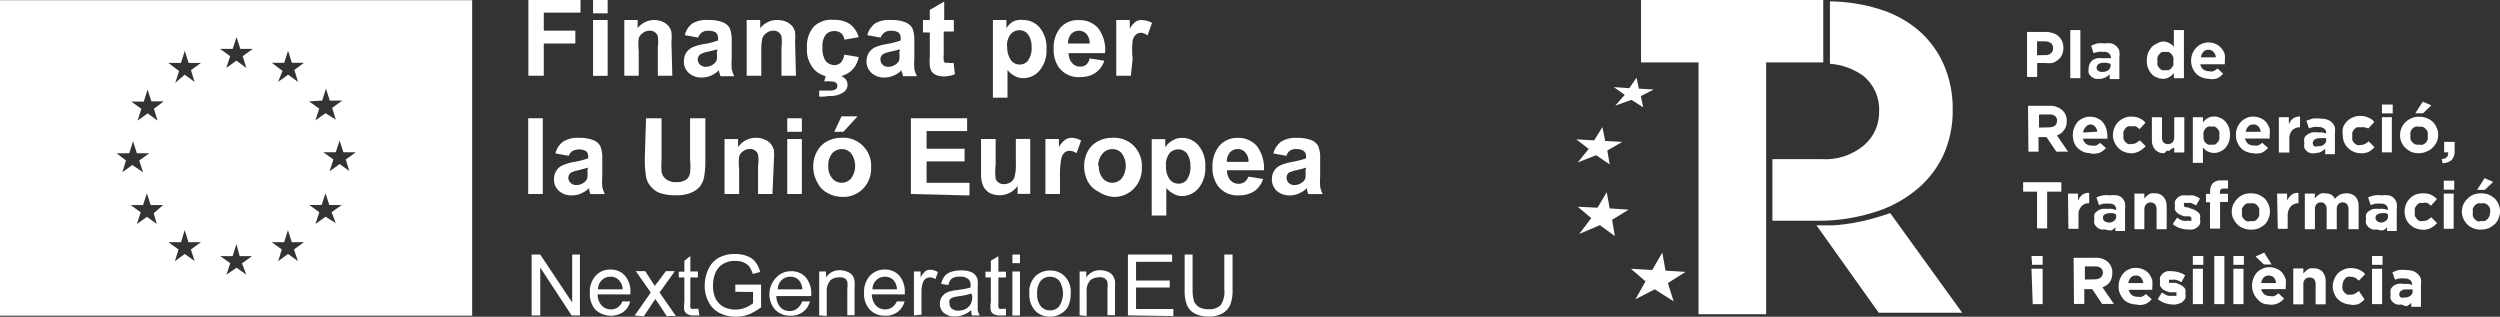 <?xml version="1.0" encoding="UTF-8"?>
<svg id="Capa_1" data-name="Capa 1" xmlns="http://www.w3.org/2000/svg" viewBox="0 0 255.16 32.33">
  <rect x="0" y="0" width="255.16" height="32.33" fill="#333333" stroke="none"/>
  <path d="M0,.02v32.2h48.19V.02H0ZM11.92,15.64h1.27l.39-1.23.39,1.23h1.27l-1.03.74.39,1.2-1.1-.74-1.01.74.37-1.2-.96-.74ZM16.01,22.87l-1.01-.74-1.03.74.39-1.2-1.03-.74h1.27l.39-1.2.39,1.2h1.27l-.96.83.31,1.12ZM15.71,11.11l.37,1.2-1.01-.74-1.03.74.39-1.2-1.03-.74h1.27l.39-1.23.39,1.2h1.27l-1.03.77ZM18.47,6.42l.39-1.23.39,1.23h1.27l-1.03.74.37,1.2-1.01-.74-.96.83.39-1.2-1.1-.83h1.27ZM19.89,26.66l-1.03-.74-1.01.74.37-1.2-1.03-.74h1.29l.37-1.23.39,1.23h1.27l-1.03.74.39,1.2ZM23.75,4.99l.39-1.2.39,1.2h1.27l-1.03.74.37,1.2-1.01-.74-1.03.74.39-1.2-1.03-.74h1.27ZM25.15,28.04l-1.01-.72-1.03.72.39-1.18-1.03-.72h1.27l.39-1.23.33,1.23h1.27l-1.03.74.44,1.16ZM30.43,26.66l-1.03-.74-1.01.74.37-1.2-1.03-.74h1.27l.39-1.23.39,1.23h1.25l-1.03.74.42,1.2ZM30.05,7.16l.37,1.2-1.01-.74-1.03.74.46-1.12-1.1-.83h1.27l.39-1.23.39,1.23h1.23l-.99.74ZM32.88,10.27l.39-1.23.39,1.23h1.27l-1.03.74.37,1.2-1.05-.66-1.03.74.39-1.2-1.03-.74,1.31-.09ZM34.28,22.78l-1.05-.66-1.03.74.39-1.2-1.03-.74h1.27l.39-1.2.39,1.2h1.27l-1.03.74.42,1.12ZM35.68,17.48l-1.01-.74-1.03.74.39-1.2-1.03-.74h1.27l.39-1.2.39,1.2h1.27l-1.03.74.37,1.2Z" fill="#fff" stroke-width="0"/>
  <path d="M54.26,32.2v-6.22h.88l3.26,4.89v-4.89h.79v6.22h-.85l-3.2-4.89v4.89h-.88Z" fill="#fff" stroke-width="0"/>
  <path d="M63.53,30.76h.79c-.09.43-.33.81-.68,1.07-.89.6-2.08.51-2.87-.22-.4-.47-.61-1.09-.57-1.71-.04-.64.17-1.27.59-1.75.38-.43.94-.66,1.51-.64.56-.02,1.09.2,1.47.61.41.48.62,1.1.57,1.73v.2h-3.35c0,.42.14.82.42,1.14.24.26.59.4.94.39.26.01.51-.07.72-.22.21-.16.37-.37.46-.61ZM61.03,29.53h2.52c0-.31-.11-.61-.31-.85-.22-.29-.58-.46-.94-.44-.33,0-.65.12-.88.35-.25.25-.39.59-.39.94Z" fill="#fff" stroke-width="0"/>
  <path d="M64.78,32.2l1.64-2.34-1.53-2.19h.96l.68,1.05.33.5c0-.2.24-.35.33-.5l.77-1.05h.92l-1.56,2.19,1.66,2.39h-.94l-.92-1.4-.24-.33-1.18,1.77-.92-.09Z" fill="#fff" stroke-width="0"/>
  <path d="M71.28,31.52l.11.68h-.57c-.22.01-.44-.03-.64-.13-.15-.08-.26-.2-.33-.35-.05-.3-.05-.6,0-.9v-2.5h-.57v-.59h.57v-1.12l.61-.48v1.58h.77v.61h-.77v2.63c-.02.14-.02.28,0,.42.02.07.07.12.13.15.09.02.18.02.26,0h.42Z" fill="#fff" stroke-width="0"/>
  <path d="M75.05,29.77v-.72h2.63v2.32c-.39.29-.81.53-1.25.72-.43.16-.88.24-1.34.24-.58,0-1.15-.13-1.66-.39-.48-.25-.88-.65-1.12-1.14-.27-.51-.4-1.07-.39-1.64,0-.59.13-1.18.39-1.71.22-.49.6-.9,1.07-1.16.51-.26,1.07-.39,1.64-.37.42-.01.84.06,1.23.22.34.11.63.31.85.59.23.3.4.66.48,1.03l-.74.2c-.08-.26-.2-.51-.35-.74-.16-.19-.36-.34-.59-.44-.27-.11-.56-.16-.85-.15-.34-.02-.68.04-.99.18-.25.1-.47.25-.66.44-.16.18-.3.39-.39.61-.16.4-.24.82-.24,1.25-.02.48.08.97.28,1.4.19.35.48.64.83.83.36.17.76.26,1.16.26.36,0,.72-.07,1.05-.2.27-.11.53-.26.77-.44v-1.16l-1.82-.02Z" fill="#fff" stroke-width="0"/>
  <path d="M81.88,30.76h.79c-.11.43-.35.8-.7,1.07-.37.28-.83.42-1.29.39-.58.03-1.15-.19-1.56-.61-.42-.47-.63-1.08-.59-1.71.03-.59.28-1.15.7-1.58.39-.42.94-.65,1.51-.64.56-.02,1.11.2,1.49.61.4.48.6,1.1.57,1.73v.2h-3.57c0,.42.14.82.42,1.14.25.26.59.4.94.39.26.01.51-.07.72-.22.27-.2.47-.47.57-.79ZM79.37,29.53h2.52c0-.31-.11-.6-.28-.85-.23-.29-.58-.45-.94-.44-.33-.01-.66.12-.9.35-.25.25-.39.59-.39.94Z" fill="#fff" stroke-width="0"/>
  <path d="M83.61,32.2v-4.49h.7v.61c.31-.49.85-.77,1.42-.74.26,0,.51.05.74.15.21.07.39.2.53.37.11.17.19.37.22.57.03.25.03.5,0,.74v2.76h-.74v-2.72c.04-.23.04-.47,0-.7-.05-.16-.16-.29-.31-.37-.19-.08-.39-.1-.59-.07-.31,0-.62.11-.85.31-.26.33-.39.76-.35,1.18v2.45l-.77-.07Z" fill="#fff" stroke-width="0"/>
  <path d="M91.54,30.76h.79c-.11.43-.35.8-.7,1.07-.37.28-.83.42-1.29.39-.58.03-1.15-.19-1.56-.61-.42-.47-.63-1.08-.59-1.71-.04-.64.17-1.27.59-1.75.39-.42.94-.65,1.51-.64.56-.02,1.11.2,1.49.61.4.48.6,1.1.57,1.73v.2h-3.37c0,.42.15.82.42,1.14.25.26.59.4.94.39.26.01.51-.07.72-.22.21-.16.38-.37.48-.61ZM89.03,29.53h2.52c0-.31-.11-.6-.28-.85-.23-.29-.58-.45-.94-.44-.33-.01-.66.12-.9.35-.25.25-.39.59-.39.94Z" fill="#fff" stroke-width="0"/>
  <path d="M93.28,32.2v-4.49h.68v.61c.12-.24.28-.45.48-.64.15-.1.32-.16.5-.15.28,0,.55.09.79.24l-.26.72c-.17-.12-.37-.18-.57-.18-.16,0-.31.05-.44.15-.14.1-.24.25-.28.42-.09.29-.14.59-.13.9v2.34l-.77.07Z" fill="#fff" stroke-width="0"/>
  <path d="M99.12,31.65c-.24.22-.53.39-.83.5-.26.1-.55.16-.83.15-.41.03-.82-.11-1.14-.37-.26-.23-.41-.57-.39-.92,0-.21.04-.42.13-.61.1-.17.24-.32.39-.44.18-.11.37-.19.57-.24.21-.06.43-.1.66-.11.47-.06.93-.14,1.38-.26v-.2c.04-.24-.05-.49-.22-.66-.25-.19-.56-.29-.88-.26-.27-.01-.55.05-.79.18-.2.17-.34.41-.37.68l-.74-.11c.05-.28.16-.54.33-.77.18-.22.41-.38.68-.46.32-.11.67-.16,1.01-.15.32-.01.64.03.94.13.21.06.39.18.53.35.12.15.2.32.24.5.02.24.02.48,0,.72v2.37c.05.18.11.36.2.53h-.79c-.06-.18-.08-.36-.07-.55ZM99.12,29.95c-.4.15-.82.24-1.25.28-.23.03-.46.08-.68.15-.11.06-.21.14-.28.24-.04.12-.04.25,0,.37,0,.19.07.38.22.5.19.15.43.23.68.22.28,0,.55-.06.79-.2.21-.12.39-.31.5-.53.1-.24.14-.5.13-.77l-.11-.28Z" fill="#fff" stroke-width="0"/>
  <path d="M102.67,31.52v.68h-.57c-.23.01-.45-.03-.66-.13-.15-.07-.26-.2-.31-.35-.06-.3-.06-.6,0-.9v-2.5h-.55v-.59h.55v-1.12l.77-.46v1.58h.77v.59h-.77v2.63c-.02.14-.02.28,0,.42.02.07.07.12.13.15.09.02.18.02.26,0h.37Z" fill="#fff" stroke-width="0"/>
  <path d="M103.33,26.86v-.88h.77v.88h-.77ZM103.33,32.2v-4.49h.77v4.49h-.77Z" fill="#fff" stroke-width="0"/>
  <path d="M105.06,29.95c-.07-.69.19-1.37.7-1.84.4-.33.9-.51,1.42-.5.57-.02,1.12.2,1.51.61.43.45.64,1.07.59,1.69.02.47-.07.93-.26,1.36-.17.33-.44.59-.77.77-.32.19-.7.29-1.07.28-.58.03-1.13-.2-1.53-.61-.42-.48-.64-1.11-.59-1.75ZM105.85,29.95c-.03.47.1.93.37,1.31.24.28.6.43.96.42.37.01.71-.15.94-.44.5-.79.5-1.79,0-2.58-.24-.27-.58-.42-.94-.42-.37-.01-.72.14-.96.42-.27.37-.4.83-.37,1.29Z" fill="#fff" stroke-width="0"/>
  <path d="M110.19,32.2v-4.49h.68v.61c.31-.49.85-.77,1.42-.74.26,0,.53.05.77.15.2.07.37.2.5.37.12.17.2.36.24.57.02.25.02.5,0,.74v2.76h-.77v-2.72c.04-.23.04-.47,0-.7-.07-.15-.19-.28-.33-.37-.19-.09-.41-.11-.61-.07-.31,0-.6.1-.83.31-.27.33-.4.76-.35,1.18v2.45l-.72-.07Z" fill="#fff" stroke-width="0"/>
  <path d="M115.12,32.2v-6.22h4.51v.74h-3.68v1.91h3.44v.72h-3.44v2.19h3.81v.72l-4.64-.07Z" fill="#fff" stroke-width="0"/>
  <path d="M124.97,25.98h.83v3.59c.03.51-.05,1.01-.22,1.49-.14.38-.41.7-.77.9-.44.25-.94.38-1.45.35-.49.02-.98-.09-1.42-.31-.36-.18-.64-.48-.79-.85-.19-.5-.27-1.04-.24-1.58v-3.59h.81v3.59c-.01.41.04.81.15,1.2.11.24.3.45.53.59.28.14.59.21.9.2.47.05.94-.1,1.29-.42.3-.47.43-1.02.37-1.58v-3.59Z" fill="#fff" stroke-width="0"/>
  <path d="M53.93,7.73V0h5.32v1.29h-3.75v1.84h3.22v1.31h-3.22v3.29h-1.58Z" fill="#fff" stroke-width="0"/>
  <path d="M60.53,1.36V0h1.49v1.36h-1.49ZM60.53,7.73V2.04h1.49v5.7h-1.49Z" fill="#fff" stroke-width="0"/>
  <path d="M68.63,7.73h-1.49v-2.87c.05-.39.05-.78,0-1.16-.12-.36-.46-.59-.83-.57-.24,0-.49.07-.68.22-.2.13-.36.32-.44.55-.05.43-.05.86,0,1.29v2.54h-1.47V2.04h1.36v.83c.4-.51,1.01-.82,1.66-.83.31,0,.61.06.9.18.24.11.45.26.61.46.14.18.24.39.28.61.04.33.04.67,0,1.01l.09,3.44Z" fill="#fff" stroke-width="0"/>
  <path d="M71.24,3.83l-1.34-.24c.1-.48.38-.91.77-1.2.51-.28,1.09-.4,1.66-.35.5-.02,1,.06,1.47.24.29.12.52.32.68.59.16.43.23.88.2,1.34v1.73c-.03.36-.03.73,0,1.1.05.26.14.51.26.74h-1.4l-.15-.44v-.18c-.23.23-.51.42-.81.55-.29.13-.6.2-.92.2-.51.03-1-.14-1.38-.48-.33-.31-.5-.74-.48-1.18,0-.3.07-.59.22-.85.16-.24.38-.44.64-.57.38-.16.78-.27,1.18-.33.49-.08.98-.2,1.45-.37v-.2c.02-.23-.06-.45-.22-.61-.24-.14-.51-.2-.79-.18-.22-.02-.43.04-.61.15-.2.13-.34.32-.42.55ZM73.23,5.04l-.9.22c-.28.04-.56.13-.81.26-.19.11-.3.31-.31.53,0,.21.09.41.24.55.16.15.37.23.59.22.28,0,.55-.1.77-.26.17-.12.29-.29.35-.48.03-.24.03-.48,0-.72l.07-.31Z" fill="#fff" stroke-width="0"/>
  <path d="M81.25,7.73h-1.49v-2.87c.05-.39.05-.78,0-1.16-.12-.36-.46-.59-.83-.57-.24,0-.49.07-.68.22-.2.13-.36.32-.44.55-.09.42-.12.86-.11,1.29v2.54h-1.49V2.04h1.38v.83c.43-.54,1.08-.85,1.77-.83.31,0,.61.06.9.18.23.11.44.27.61.46.14.18.24.39.28.61.03.34.03.67,0,1.01l.09,3.44Z" fill="#fff" stroke-width="0"/>
  <path d="M87.65,3.79l-1.47.26c-.03-.25-.14-.48-.33-.66-.19-.15-.43-.23-.68-.22-.34-.02-.67.11-.9.37-.25.37-.37.82-.33,1.27-.04.5.07,1,.33,1.42.23.27.57.42.92.42.23-.01.44-.1.61-.24.21-.23.34-.52.37-.83l1.47.24c-.1.59-.41,1.13-.88,1.51-.5.37-1.11.56-1.73.53-.73.03-1.45-.25-1.95-.79-.52-.6-.78-1.39-.72-2.19-.06-.8.2-1.59.72-2.19.56-.51,1.31-.75,2.06-.66.57-.03,1.14.13,1.62.44.42.33.73.79.88,1.31ZM83.61,9.86v-.61h1.01c.24.02.49-.03.7-.15.18-.16.2-.44.04-.62-.01-.01-.03-.03-.04-.04-.15-.1-.33-.14-.5-.13-.23-.03-.47-.03-.7,0l.15-.53c.28-.09.58-.13.88-.13.36-.03.72.07,1.01.28.21.17.34.43.35.7,0,.31-.14.6-.39.77-.43.29-.95.43-1.47.39-.34.06-.68.09-1.03.07Z" fill="#fff" stroke-width="0"/>
  <path d="M89.86,3.83l-1.34-.24c.12-.48.4-.9.79-1.2.5-.28,1.07-.4,1.64-.35.5-.03,1,.06,1.47.24.29.12.54.32.7.59.16.43.23.88.2,1.34v1.73c-.03.36-.03.73,0,1.1.05.26.14.51.26.74h-1.42s0-.24-.13-.44c.01-.06.01-.12,0-.18-.23.24-.51.42-.81.55-.29.13-.6.2-.92.2-.5.03-.99-.14-1.36-.48-.33-.3-.51-.73-.5-1.18,0-.3.08-.59.22-.85.16-.24.38-.44.64-.57.38-.16.78-.27,1.18-.33.49-.08.98-.2,1.45-.37v-.2c.02-.23-.06-.45-.22-.61-.24-.14-.51-.2-.79-.18-.22-.01-.43.04-.61.15-.2.14-.35.33-.44.55ZM91.85,5.04l-.9.22c-.28.04-.56.13-.81.26-.18.11-.29.31-.28.53,0,.21.07.4.22.55.16.15.37.23.59.22.28,0,.55-.09.77-.26.17-.11.3-.28.35-.48.03-.24.03-.48,0-.72l.07-.31Z" fill="#fff" stroke-width="0"/>
  <path d="M97.35,2.04v1.18h-1.03v2.19c-.02.27-.02.54,0,.81.02.07.07.13.13.18.08.02.16.02.24,0,.21.04.42.05.64.02l.13,1.16c-.37.15-.76.22-1.16.22-.25,0-.49-.04-.72-.13-.19-.07-.35-.2-.48-.35-.11-.18-.18-.38-.2-.59-.03-.34-.03-.69,0-1.03v-2.39h-.7v-1.27h.7v-1.03l1.47-.85v1.88h.99Z" fill="#fff" stroke-width="0"/>
  <path d="M101.34,2.04h1.38v.83c.18-.29.43-.53.72-.7.33-.13.68-.18,1.03-.13.63,0,1.23.29,1.64.77.5.61.75,1.4.7,2.19.05.79-.2,1.57-.7,2.19-.41.49-1.02.78-1.66.79-.29,0-.58-.06-.83-.2-.31-.15-.58-.36-.79-.64v2.83h-1.49V2.04ZM102.8,4.75c-.03.49.1.97.37,1.38.21.29.56.47.92.46.33,0,.65-.15.85-.42.26-.4.39-.88.35-1.36.03-.47-.1-.93-.37-1.31-.21-.27-.53-.43-.88-.42-.35,0-.68.15-.9.42-.28.38-.41.86-.35,1.34v-.09Z" fill="#fff" stroke-width="0"/>
  <path d="M111.22,5.96l1.49.24c-.16.5-.47.93-.9,1.23-.45.3-.99.45-1.53.44-.85.07-1.67-.29-2.19-.96-.39-.57-.58-1.24-.55-1.93-.04-.8.21-1.58.72-2.19.48-.51,1.16-.78,1.86-.74.75-.03,1.47.27,1.97.83.54.73.79,1.64.7,2.54h-3.72c-.02.37.11.73.35,1.01.22.25.53.38.85.37.21,0,.43-.06.59-.2.19-.16.31-.39.35-.64ZM111.22,4.45c.02-.36-.1-.71-.33-.99-.2-.21-.48-.33-.77-.33-.31,0-.6.13-.81.35-.21.28-.32.62-.31.96h2.21Z" fill="#fff" stroke-width="0"/>
  <path d="M115.42,7.73h-1.49V2.04h1.38v.88c.16-.29.38-.54.64-.74.2-.1.42-.15.64-.13.35.02.68.11.99.28l-.46,1.29c-.18-.15-.4-.24-.64-.28-.19,0-.38.06-.53.18-.18.16-.3.38-.35.61-.07.63-.07,1.26,0,1.88l-.18,1.73Z" fill="#fff" stroke-width="0"/>
  <path d="M53.91,19.8v-7.73h1.49v7.73h-1.49Z" fill="#fff" stroke-width="0"/>
  <path d="M58.03,15.9l-1.34-.24c.11-.48.38-.9.77-1.2.5-.3,1.08-.44,1.66-.39.5-.02,1,.06,1.47.24.29.12.52.32.68.59.16.43.23.88.2,1.34v1.73c-.03.36-.03.73,0,1.1.05.26.14.51.26.74h-1.47c-.06-.14-.1-.29-.13-.44v-.18c-.23.24-.51.42-.81.55-.29.13-.6.2-.92.2-.5.03-.98-.13-1.36-.46-.34-.31-.52-.75-.5-1.2,0-.29.07-.58.22-.83.15-.25.37-.45.64-.57.38-.17.78-.28,1.18-.35.49-.08.98-.2,1.45-.37v-.15c.03-.22-.05-.44-.22-.59-.44-.23-.96-.23-1.4,0-.17.13-.3.3-.37.5ZM60.02,17.11l-.9.24c-.28.05-.55.13-.81.24-.18.12-.29.31-.31.53,0,.21.09.41.24.55.16.15.37.23.59.22.28,0,.55-.1.77-.26.17-.11.3-.28.35-.48.03-.24.03-.48,0-.72l.07-.31Z" fill="#fff" stroke-width="0"/>
  <path d="M65.94,12.07h1.58v4.18c-.03.43-.03.86,0,1.29.05.31.23.58.48.77.3.21.66.31,1.03.28.36.03.71-.07,1.01-.26.21-.17.35-.41.39-.68.05-.44.05-.88,0-1.31v-4.27h1.56v4.05c.02.66-.02,1.32-.13,1.97-.07.36-.23.7-.46.99-.25.27-.57.49-.92.61-.47.18-.98.27-1.49.24-.57.02-1.14-.06-1.69-.24-.35-.15-.66-.38-.9-.68-.21-.24-.36-.54-.44-.85-.11-.65-.16-1.31-.15-1.97l.13-4.12Z" fill="#fff" stroke-width="0"/>
  <path d="M78.84,19.8h-1.47v-2.85c.06-.39.06-.79,0-1.18-.06-.17-.16-.31-.31-.42-.15-.1-.32-.15-.5-.15-.25,0-.5.07-.7.22-.2.13-.34.32-.42.55-.05.43-.05.86,0,1.29v2.54h-1.49v-5.61h1.38v.83c.41-.61,1.1-.97,1.84-.96.31,0,.62.06.9.2.24.08.46.24.61.44.15.19.25.4.31.64.03.33.03.66,0,.99l-.15,3.48Z" fill="#fff" stroke-width="0"/>
  <path d="M80.35,13.45v-1.38h1.49v1.38h-1.49ZM80.35,19.8v-5.61h1.49v5.61h-1.49Z" fill="#fff" stroke-width="0"/>
  <path d="M83,16.93c0-.51.13-1,.37-1.45.23-.45.59-.81,1.03-1.05.46-.25.97-.37,1.49-.37.82-.06,1.62.25,2.19.83.58.58.88,1.37.83,2.19.04.81-.26,1.61-.83,2.19-.54.55-1.29.85-2.06.83-.51,0-1.01-.11-1.47-.35-.46-.22-.84-.58-1.07-1.03-.33-.54-.49-1.16-.48-1.8ZM84.54,16.93c-.04.46.11.91.39,1.27.45.54,1.25.61,1.79.16.06-.05.11-.1.16-.16.54-.76.54-1.78,0-2.54-.24-.29-.59-.45-.96-.44-.38-.01-.74.15-.99.44-.3.38-.44.86-.39,1.34v-.07ZM85.15,13.45l.74-1.58h1.64l-1.45,1.58h-.94Z" fill="#fff" stroke-width="0"/>
  <path d="M92.97,19.8v-7.73h5.74v1.31h-4.14v1.8h3.88v1.29h-3.88v2.19h4.38v1.29l-5.98-.15Z" fill="#fff" stroke-width="0"/>
  <path d="M103.86,19.8v-.83c-.2.3-.47.54-.79.7-.33.17-.69.26-1.05.26-.36,0-.71-.08-1.03-.24-.28-.17-.5-.41-.64-.7-.17-.39-.24-.82-.22-1.25v-3.55h1.49v2.58c-.06.48-.06.97,0,1.45.04.17.15.33.31.42.16.12.35.17.55.15.24,0,.48-.07.68-.2.19-.13.32-.31.39-.53.12-.49.16-1,.13-1.51v-2.37h1.47v5.61h-1.29Z" fill="#fff" stroke-width="0"/>
  <path d="M108.19,19.8h-1.49v-5.61h1.38v.81c.16-.29.37-.54.64-.74.19-.13.42-.2.66-.2.34.01.67.11.96.28l-.46,1.29c-.21-.14-.45-.23-.7-.24-.19,0-.37.06-.53.18-.16.17-.28.38-.33.61-.11.62-.16,1.25-.13,1.88v1.73Z" fill="#fff" stroke-width="0"/>
  <path d="M110.65,16.93c0-.5.12-1,.35-1.45.23-.45.59-.81,1.03-1.05.46-.25.98-.38,1.51-.37.82-.05,1.61.25,2.19.83.56.59.86,1.38.81,2.19.04.81-.26,1.61-.83,2.19-.54.55-1.29.85-2.06.83-.56-.04-1.09-.23-1.56-.55-.46-.22-.83-.58-1.07-1.03-.25-.49-.38-1.04-.37-1.6ZM112.16,16.93c-.04.46.11.91.39,1.27.45.54,1.25.61,1.79.16.06-.05.11-.1.16-.16.54-.76.54-1.78,0-2.54-.24-.29-.59-.45-.96-.44-.38-.01-.74.15-.99.44-.33.37-.49.85-.46,1.34l.07-.07Z" fill="#fff" stroke-width="0"/>
  <path d="M117.55,14.2h1.38v.83c.18-.28.43-.52.72-.68.31-.19.67-.29,1.03-.28.63,0,1.23.29,1.64.77.5.61.75,1.4.7,2.19.05.79-.2,1.57-.7,2.19-.41.49-1.02.78-1.66.79-.29,0-.58-.06-.83-.2-.3-.15-.57-.36-.79-.61v2.8h-1.49v-7.8ZM119.01,16.91c-.04.5.09.99.37,1.4.22.28.56.44.92.44.33,0,.65-.15.85-.42.26-.4.39-.88.35-1.36.03-.46-.1-.92-.35-1.31-.21-.26-.54-.42-.88-.42-.35-.01-.69.14-.92.42-.26.36-.39.8-.35,1.25Z" fill="#fff" stroke-width="0"/>
  <path d="M127.43,18.03l1.49.24c-.16.5-.47.94-.9,1.25-.46.28-.99.43-1.53.42-.85.07-1.67-.29-2.19-.96-.39-.57-.58-1.24-.55-1.93-.04-.79.22-1.58.72-2.19.47-.52,1.14-.81,1.84-.79.75-.03,1.47.27,1.97.83.53.71.79,1.59.72,2.48h-3.77c-.01.37.11.74.35,1.03.22.23.53.36.85.35.21,0,.42-.06.59-.18.18-.14.32-.33.39-.55ZM127.43,16.52c.02-.35-.09-.7-.33-.96-.19-.23-.47-.36-.77-.35-.31,0-.6.13-.81.35-.21.28-.32.62-.31.96h2.21Z" fill="#fff" stroke-width="0"/>
  <path d="M131.3,15.9l-1.34-.24c.12-.48.4-.9.79-1.2.49-.3,1.07-.43,1.64-.39.5-.02,1,.06,1.47.24.29.12.52.32.68.59.16.43.23.88.2,1.34v1.73c-.03.36-.03.73,0,1.1.05.26.14.51.26.74h-1.47c-.06-.14-.1-.29-.13-.44.01-.06.01-.12,0-.18-.23.24-.51.42-.81.55-.29.13-.6.2-.92.2-.5.03-.98-.14-1.36-.46-.33-.31-.51-.75-.5-1.2,0-.29.07-.58.22-.83.15-.25.37-.45.64-.57.38-.17.78-.28,1.18-.35.49-.08.98-.2,1.45-.37v-.15c.03-.22-.05-.44-.22-.59-.23-.16-.51-.23-.79-.2-.46-.06-.89.25-.99.7ZM133.3,17.11c-.29.1-.59.18-.9.24-.28.05-.55.13-.81.24-.17.12-.28.31-.28.53,0,.21.07.4.22.55.16.15.37.23.59.22.28,0,.55-.1.77-.26.17-.11.3-.28.35-.48.03-.24.03-.48,0-.72l.07-.31Z" fill="#fff" stroke-width="0"/>
  <polygon points="186.09 0 186.09 6.37 180.26 6.37 180.26 32.07 173.36 32.07 173.36 6.37 167.49 6.37 167.49 0 186.09 0" fill="#fff" stroke-width="0"/>
  <path d="M192.93,21.75l-.96.31c-1.56.5-3.18.82-4.82.94h-1.75l6.35,8.92h8.52l-7.34-10.16Z" fill="#fff" stroke-width="0"/>
  <polygon points="172.03 27.75 169.99 27.62 169.66 25.78 168.63 27.56 166.46 27.43 167.95 28.72 166.92 30.54 168.89 29.53 170.82 30.76 170.23 28.89 172.03 27.75" fill="#fff" stroke-width="0"/>
  <polygon points="166.22 21.4 164.29 21.27 163.99 19.61 163.05 21.2 161.03 21.1 162.41 22.26 161.18 23.88 163.29 22.98 164.82 24.1 164.54 22.43 166.22 21.4" fill="#fff" stroke-width="0"/>
  <polygon points="165.57 14.48 163.83 14.39 163.55 12.97 162.7 14.33 160.88 14.22 162.15 15.2 161.03 16.58 162.91 15.84 164.29 16.78 164.05 15.36 165.57 14.48" fill="#fff" stroke-width="0"/>
  <polygon points="168.79 9.13 167.27 9.05 167.03 7.93 166.29 9 164.71 8.89 165.83 9.68 164.86 10.78 166.51 10.19 167.71 10.95 167.47 9.81 168.79 9.13" fill="#fff" stroke-width="0"/>
  <path d="M198.4,6.62c-.58-1.34-1.46-2.54-2.56-3.5-1.18-1-2.55-1.74-4.03-2.19-1.63-.51-3.33-.77-5.04-.79v6.37c1.22.08,2.4.51,3.4,1.23,1.09.88,1.69,2.23,1.62,3.64h0c.03,1.33-.54,2.6-1.56,3.46-1.22,1.02-2.79,1.52-4.38,1.4h-4.95v6.29h4.78c1.79,0,3.56-.26,5.28-.77,1.59-.43,3.08-1.18,4.38-2.19,1.23-.94,2.22-2.14,2.91-3.53.73-1.53,1.09-3.21,1.05-4.91h0c.02-1.55-.29-3.09-.9-4.51Z" fill="#fff" stroke-width="0"/>
  <path d="M206.88,3.26h1.93c.25,0,.51.04.74.13.21.06.41.17.57.33.15.14.27.31.35.5.09.21.13.43.13.66h0c0,.25-.04.5-.15.72-.09.2-.22.37-.39.5-.18.16-.39.27-.61.33-.25.03-.5.03-.74,0h-.79v1.42h-1.03V3.26ZM208.74,5.63c.22.02.43-.06.59-.2.15-.13.23-.31.22-.5h0c.01-.2-.07-.39-.22-.53-.18-.12-.4-.18-.61-.18h-.81v1.42l.83-.02Z" fill="#fff" stroke-width="0"/>
  <path d="M211.3,3.07h1.03v4.91h-1.03V3.07Z" fill="#fff" stroke-width="0"/>
  <path d="M214.31,8.04c-.16.02-.32.02-.48,0-.14-.06-.27-.13-.39-.22-.11-.1-.2-.22-.26-.35-.04-.15-.04-.31,0-.46h0c-.01-.18.02-.35.11-.5.06-.15.16-.27.28-.37.14-.09.3-.16.46-.2.2-.02.4-.02.59,0h.83c.01-.19-.06-.37-.2-.5-.17-.12-.37-.17-.57-.15-.17-.02-.35-.02-.53,0l-.48.13-.24-.77.61-.22c.26-.03.53-.03.79,0,.23-.04.47-.04.7,0,.19.07.36.17.5.31.14.14.24.31.28.5.04.21.04.43,0,.64v2.19h-.99v-.48c-.13.13-.29.24-.46.33-.18.08-.37.13-.57.13ZM214.61,7.34c.21,0,.42-.06.59-.18.13-.12.21-.28.22-.46v-.18l-.37-.11h-.35c-.18,0-.37.04-.53.13-.11.09-.18.23-.18.37h0c-.01.12.05.24.15.31.13.1.3.14.46.11Z" fill="#fff" stroke-width="0"/>
  <path d="M220.75,8.04c-.21,0-.42-.04-.61-.13-.2-.07-.38-.19-.53-.35-.16-.17-.28-.37-.37-.59-.09-.25-.14-.52-.13-.79h0c0-.27.04-.54.13-.79.1-.21.22-.41.37-.59.15-.15.33-.27.53-.35.19-.12.4-.19.61-.22.24,0,.47.06.68.18.17.09.32.22.44.37v-1.71h1.03v4.91h-1.03v-.53c-.12.17-.28.31-.46.42-.2.12-.43.18-.66.18ZM221.01,7.16c.11.02.22.02.33,0,.11-.05.2-.11.28-.2.08-.09.14-.2.2-.31.02-.14.02-.28,0-.42h0c.02-.13.02-.26,0-.39-.05-.12-.11-.23-.2-.33-.08-.08-.18-.15-.28-.2-.11-.02-.22-.02-.33,0-.12-.02-.23-.02-.35,0-.1.05-.19.11-.26.2-.09.09-.16.21-.2.33-.02.13-.02.26,0,.39h0c-.02.14-.02.28,0,.42.04.11.11.22.2.31.07.08.16.15.26.2.12.02.23.02.35,0Z" fill="#fff" stroke-width="0"/>
  <path d="M225.5,8.04c-.25,0-.51-.04-.74-.13-.22-.08-.42-.21-.59-.37-.17-.17-.3-.37-.39-.59-.1-.24-.15-.49-.15-.74h0c0-.25.04-.49.13-.72.08-.22.21-.42.37-.59.16-.17.35-.32.57-.42.23-.1.47-.15.72-.15.27,0,.53.06.77.18.22.1.41.25.55.44.16.18.27.39.33.61.03.25.03.5,0,.74,0,.04,0,.07,0,.11v.15h-2.5c.03.21.14.4.31.53.17.12.37.18.57.18.15.04.31.04.46,0,.15-.08.29-.17.42-.28l.57.53c-.16.21-.37.37-.61.48-.25.08-.51.1-.77.07ZM226.16,5.85c-.01-.21-.1-.4-.24-.55-.13-.15-.31-.23-.5-.22-.2-.01-.39.06-.53.2-.14.16-.23.36-.26.57h1.53Z" fill="#fff" stroke-width="0"/>
  <path d="M206.97,10.8h2.19c.5-.04.99.14,1.36.48.29.28.44.67.42,1.07h0c.02.34-.08.67-.28.94-.18.25-.43.43-.72.53l1.14,1.66h-1.2l-1.01-1.49h-.81v1.49h-1.03l-.04-4.69ZM209.16,12.99c.21,0,.42-.05.59-.18.13-.13.2-.3.2-.48h0c.02-.19-.06-.38-.22-.5-.17-.12-.38-.17-.59-.15h-1.03v1.34l1.05-.02Z" fill="#fff" stroke-width="0"/>
  <path d="M213.41,15.64c-.25,0-.51-.04-.74-.13-.22-.09-.42-.22-.59-.37-.17-.17-.3-.37-.39-.59-.09-.25-.13-.51-.13-.77h0c0-.25.04-.49.13-.72.08-.22.2-.43.35-.61.16-.17.36-.3.57-.39.23-.11.47-.16.72-.15.27,0,.53.06.77.18.22.09.41.23.55.42.15.19.26.4.33.64.07.24.11.48.11.72v.28h-2.5c.04.2.15.39.31.53.17.12.37.18.57.18.15.02.31.02.46,0,.15-.08.29-.17.42-.28l.59.53c-.18.2-.39.37-.64.48-.28.09-.58.12-.88.09ZM214.06,13.45c-.02-.2-.1-.4-.24-.55-.13-.14-.32-.21-.5-.2-.19.03-.35.13-.46.28-.14.15-.23.34-.26.55l1.47-.09Z" fill="#fff" stroke-width="0"/>
  <path d="M217.53,15.64c-.26,0-.51-.05-.74-.15-.45-.18-.8-.54-.99-.99-.1-.23-.15-.47-.15-.72h0c0-.25.06-.49.15-.72.17-.46.53-.82.99-1.01.24-.11.5-.16.77-.15.29,0,.57.05.83.18.23.1.43.25.59.44l-.61.66c-.11-.11-.24-.2-.37-.28-.15-.04-.31-.04-.46,0-.11-.03-.24-.03-.35,0-.1.04-.2.11-.26.2-.09.1-.15.21-.2.33-.02.12-.02.25,0,.37h0c-.02.12-.02.25,0,.37.04.12.11.24.2.33.08.09.17.16.28.2.12.03.25.03.37,0,.15,0,.3-.03.44-.11l.39-.26.59.59c-.17.19-.37.35-.59.48-.27.15-.57.24-.88.26Z" fill="#fff" stroke-width="0"/>
  <path d="M220.86,15.64c-.34.02-.67-.12-.9-.37-.23-.27-.35-.61-.33-.96v-2.34h1.03v2.02c-.02.2.04.39.15.55.26.23.66.23.92,0,.12-.15.19-.35.18-.55v-2.02h1.03v3.59h-1.03v-.5l-.28.13-.22.2h-.28c-.07.1-.16.19-.26.26Z" fill="#fff" stroke-width="0"/>
  <path d="M223.81,11.96h1.03v.53c.13-.17.28-.31.46-.42.2-.12.43-.18.66-.18.21,0,.42.04.61.13.2.07.38.19.53.35.16.17.28.37.37.59.09.25.14.52.13.79h0c.02.51-.16,1.01-.5,1.38-.15.15-.33.27-.53.35-.19.09-.4.13-.61.13-.24,0-.47-.06-.68-.18-.17-.09-.32-.22-.44-.37v1.56h-1.03v-4.67ZM225.7,14.76c.12.02.23.02.35,0,.1-.05.19-.11.26-.2.09-.09.16-.21.2-.33.02-.13.02-.26,0-.39h0c.02-.13.02-.26,0-.39-.04-.12-.11-.24-.2-.33-.07-.08-.16-.15-.26-.2-.12-.02-.23-.02-.35,0-.11-.02-.22-.02-.33,0-.11.05-.2.11-.28.2-.08.1-.13.21-.18.33-.04.13-.04.27,0,.39h0c-.03.13-.03.26,0,.39.04.12.1.23.18.33.08.08.18.15.28.2.12.03.24.03.35,0h-.02Z" fill="#fff" stroke-width="0"/>
  <path d="M230.08,15.64c-.25,0-.51-.04-.74-.13-.22-.08-.42-.21-.59-.37-.17-.17-.3-.37-.39-.59-.11-.24-.16-.5-.15-.77h0c-.03-.74.39-1.42,1.05-1.73.23-.11.47-.16.72-.15.27,0,.54.06.79.18.21.09.4.24.55.42.14.19.25.41.33.64.03.24.03.48,0,.72v.28h-2.52c.05.2.15.38.31.53.17.12.38.18.59.18.15.02.29.02.44,0,.16-.07.3-.16.42-.28l.59.53c-.17.2-.38.37-.61.48-.25.08-.51.11-.77.09ZM230.74,13.45c-.02-.2-.1-.4-.24-.55-.14-.14-.33-.21-.53-.2-.19,0-.37.07-.5.2-.14.15-.23.34-.26.55h1.53Z" fill="#fff" stroke-width="0"/>
  <path d="M232.58,11.96h1.03v.72c.09-.23.23-.43.42-.59.21-.14.47-.21.72-.2v1.1h0c-.3-.01-.59.1-.81.31-.22.27-.32.62-.28.96v1.31h-1.07v-3.61Z" fill="#fff" stroke-width="0"/>
  <path d="M236.32,15.64c-.16.02-.32.02-.48,0-.14-.04-.28-.11-.39-.2-.11-.1-.2-.22-.26-.35-.04-.16-.04-.32,0-.48h0c-.04-.17-.04-.35,0-.53.07-.14.18-.26.31-.35.14-.09.3-.16.46-.22.2-.02.4-.02.59,0h.46l.42.11h0c.01-.18-.06-.36-.2-.48-.17-.13-.38-.19-.59-.18-.17-.02-.34-.02-.5,0l-.48.13-.26-.77.64-.22c.25-.03.51-.03.77,0,.25,0,.49.03.72.11.19.06.36.17.5.31.13.14.23.3.28.48.03.22.03.44,0,.66v2.08h-.99v-.57c-.12.14-.27.25-.44.33-.17.08-.36.12-.55.13ZM236.63,14.92c.21.02.41-.04.57-.18.14-.1.23-.26.22-.44v-.2h-.64c-.18,0-.37.04-.53.13-.13.08-.2.22-.2.37h0c0,.13.05.25.15.33.14.04.28.03.42-.02Z" fill="#fff" stroke-width="0"/>
  <path d="M240.97,15.64c-.26,0-.51-.05-.74-.15-.45-.18-.8-.54-.99-.99-.09-.23-.13-.48-.13-.72h0c-.04-.26-.03-.53.04-.79.17-.46.53-.82.99-1.01.24-.11.5-.16.77-.15.29,0,.57.05.83.18.23.09.44.24.59.44l-.61.66c-.12-.05-.25-.08-.37-.11-.15-.04-.31-.04-.46,0-.11-.03-.24-.03-.35,0-.1.05-.19.11-.26.2-.09.1-.15.21-.2.33-.01.12-.01.25,0,.37h0c-.01.12-.01.25,0,.37.04.12.11.24.2.33.08.08.18.15.28.2.12.03.25.03.37,0,.16,0,.32-.04.46-.11l.37-.26.59.59c-.17.19-.37.35-.59.48-.25.1-.52.16-.79.15Z" fill="#fff" stroke-width="0"/>
  <path d="M243.11,10.67h1.1v.9h-1.1v-.9ZM243.11,11.96h1.01v3.59h-1.01v-3.59Z" fill="#fff" stroke-width="0"/>
  <path d="M246.9,15.64c-.27,0-.54-.04-.79-.13-.23-.11-.43-.25-.61-.42-.17-.16-.3-.36-.39-.57-.11-.23-.16-.49-.15-.74h0c0-.26.05-.51.15-.74.1-.22.24-.42.42-.59.18-.17.39-.3.61-.39.24-.11.5-.16.77-.15.27,0,.54.05.79.15.23.09.44.22.61.39.17.17.31.37.39.59.11.23.16.47.15.72h0c0,.25-.05.5-.15.72-.1.22-.24.42-.42.59-.17.18-.38.31-.61.39-.24.12-.5.17-.77.18ZM246.9,14.76c.13.04.27.04.39,0,.11-.04.22-.11.31-.2.07-.09.13-.2.18-.31.02-.13.02-.26,0-.39h0c.02-.13.02-.26,0-.39-.04-.11-.11-.22-.2-.31-.09-.09-.19-.17-.31-.22-.12-.02-.25-.02-.37,0-.13-.04-.27-.04-.39,0-.11.04-.22.11-.31.2-.07.1-.13.21-.18.33-.02.12-.02.25,0,.37h0c-.02.12-.02.25,0,.37.04.11.11.22.2.31.08.1.18.18.31.22.12.04.25.05.37.02ZM247.27,10.38l.88.37-.85.81h-.79l.77-1.18Z" fill="#fff" stroke-width="0"/>
  <path d="M249.22,16.23c.46,0,.68-.28.66-.68h-.42v-1.07h1.07v.92c.03.34-.08.68-.31.94-.26.21-.59.32-.92.31l-.09-.42Z" fill="#fff" stroke-width="0"/>
  <path d="M207.91,19.56h-1.42v-.96h3.9v.96h-1.45v3.75h-1.03v-3.75Z" fill="#fff" stroke-width="0"/>
  <path d="M211.06,19.76h1.03v.72c.09-.23.23-.43.42-.59.2-.16.47-.23.72-.2v1.05h0c-.31-.02-.6.1-.81.33-.21.27-.32.6-.28.94v1.34h-1.03l-.04-3.59Z" fill="#fff" stroke-width="0"/>
  <path d="M214.9,23.42c-.16.02-.32.02-.48,0-.29-.09-.53-.3-.66-.57-.04-.15-.04-.31,0-.46h0c-.04-.17-.04-.34,0-.5.06-.15.17-.27.31-.35.13-.11.29-.18.46-.22.19-.02.38-.02.57,0,.16-.02.32-.02.48,0l.42.11h0c0-.19-.06-.37-.2-.5-.17-.12-.38-.17-.59-.15h-.5l-.48.15-.26-.79c.2-.09.42-.15.64-.2.25-.04.51-.04.77,0,.24-.04.48-.04.72,0,.39.09.69.4.79.79.03.22.03.44,0,.66v2.19h-.99v-.39c-.11.15-.26.26-.44.33-.19,0-.37-.02-.55-.09ZM215.2,22.72c.2,0,.41-.05.57-.18.15-.11.23-.28.22-.46v-.18l-.28-.15h-.35c-.18,0-.37.04-.53.13-.13.07-.21.21-.2.35h0c0,.13.06.24.15.33.12.09.27.14.42.15Z" fill="#fff" stroke-width="0"/>
  <path d="M217.85,19.76h1.01v.5l.2-.22.22-.18c.09-.06.18-.11.28-.13.12-.02.23-.02.35,0,.34-.03.67.1.9.35.23.27.35.63.33.99v2.32h-1.03v-1.99c.02-.2-.04-.39-.15-.55-.24-.25-.64-.26-.9-.02,0,0-.01.01-.02.02-.13.15-.19.35-.18.55v1.99h-1.01v-3.64Z" fill="#fff" stroke-width="0"/>
  <path d="M223.29,23.42c-.27,0-.53-.05-.79-.13-.27-.09-.52-.23-.74-.42l.44-.66c.17.13.36.24.57.31.18.04.37.04.55,0,.11.03.22.03.33,0,.03-.06.03-.13,0-.2h0s.02-.09,0-.13l-.15-.11h-.53c-.13-.02-.26-.06-.37-.13-.13-.04-.25-.11-.35-.2-.11-.08-.2-.19-.26-.31-.04-.14-.04-.29,0-.44h0c-.04-.16-.04-.32,0-.48.06-.13.15-.25.26-.35.12-.1.26-.18.42-.22.17-.03.35-.03.53,0,.23-.03.47-.03.7,0,.22.08.43.18.64.31l-.39.7-.5-.24c-.15-.02-.31-.02-.46,0-.09-.03-.19-.03-.28,0-.03.06-.03.13,0,.2h0s-.02.09,0,.13l.15.11h.24l.26.11.39.13.35.22c.1.08.18.18.24.28.04.14.04.28,0,.42h0c.04.17.04.35,0,.53-.06.14-.16.26-.28.35-.13.1-.28.18-.44.22-.17.02-.34.02-.5,0Z" fill="#fff" stroke-width="0"/>
  <path d="M225.57,20.64h-.42v-.85h.42v-.22c-.02-.32.08-.63.28-.88.23-.2.53-.31.83-.28h.72v.83h-.46c-.24,0-.37.13-.37.39v.15h.83v.83h-.81v2.72h-1.03v-2.69Z" fill="#fff" stroke-width="0"/>
  <path d="M229.73,23.44c-.26,0-.53-.05-.77-.15-.23-.08-.44-.22-.61-.39-.17-.17-.31-.37-.42-.59-.1-.23-.15-.47-.15-.72h0c0-.25.06-.49.15-.72.11-.22.25-.42.42-.59.18-.18.38-.32.61-.42.25-.09.52-.14.79-.13.26,0,.52.04.77.13.22.1.43.23.61.39.35.36.55.84.55,1.34h0c0,.25-.05.5-.15.72-.08.23-.22.44-.39.61-.19.16-.39.29-.61.39-.25.09-.52.14-.79.13ZM229.73,22.56c.13.02.26.02.39,0,.11-.05.21-.13.28-.22.08-.09.14-.19.18-.31.02-.12.02-.25,0-.37h0c.02-.12.02-.25,0-.37-.04-.12-.11-.23-.2-.33-.08-.09-.19-.16-.31-.2-.12-.03-.25-.03-.37,0-.13-.02-.26-.02-.39,0-.11.05-.2.13-.28.22-.09.09-.15.19-.2.31-.02.13-.02.26,0,.39h0c-.02.13-.02.26,0,.39.04.11.11.22.2.31.09.09.2.16.31.22.14.01.28,0,.42-.04h-.02Z" fill="#fff" stroke-width="0"/>
  <path d="M232.42,19.76h1.01v.72c.1-.23.25-.43.44-.59.2-.16.47-.23.72-.2v1.05h0c-.3-.01-.59.11-.79.33-.22.26-.33.6-.31.94v1.34h-1.01l-.07-3.59Z" fill="#fff" stroke-width="0"/>
  <path d="M235.23,19.76h1.03v.5l.18-.22.24-.18c.08-.07.18-.11.28-.13.12-.02.23-.02.35,0,.21,0,.42.04.61.13.17.1.31.25.39.44.14-.18.32-.33.53-.44.21-.09.43-.13.66-.13.33-.02.66.1.9.33.24.27.36.63.33.99v2.34h-1.03v-1.99c.02-.2-.04-.39-.15-.55-.11-.13-.27-.21-.44-.2-.18,0-.35.06-.46.2-.12.16-.17.35-.15.55v1.99h-1.03v-1.99c.02-.2-.04-.39-.15-.55-.11-.13-.27-.21-.44-.2-.18,0-.35.06-.46.2-.12.16-.17.35-.15.55v1.99h-1.03v-3.64Z" fill="#fff" stroke-width="0"/>
  <path d="M242.63,23.42c-.16.02-.32.02-.48,0-.29-.09-.53-.3-.66-.57-.04-.15-.04-.31,0-.46h0c-.04-.17-.04-.34,0-.5.06-.15.17-.27.31-.35.13-.11.29-.18.46-.22.19-.02.38-.02.57,0,.16-.02.32-.02.48,0l.42.11h0c0-.19-.06-.37-.2-.5-.17-.12-.38-.17-.59-.15h-.5l-.48.15-.26-.79c.2-.09.42-.15.64-.2.25-.04.51-.04.77,0,.24-.04.48-.04.72,0,.39.09.69.4.79.79.03.22.03.44,0,.66v2.19h-.99v-.39c-.11.15-.26.26-.44.33-.19,0-.37-.02-.55-.09ZM242.94,22.72c.2,0,.41-.05.57-.18.15-.11.23-.28.22-.46v-.18l-.2-.15h-.35c-.18,0-.37.04-.53.13-.13.07-.21.21-.2.35h0c0,.13.06.24.15.33.1.08.21.13.33.15Z" fill="#fff" stroke-width="0"/>
  <path d="M247.27,23.44c-.26,0-.51-.06-.74-.15-.22-.09-.42-.23-.59-.39-.17-.17-.3-.37-.39-.59-.08-.23-.13-.48-.13-.72h0c0-.25.05-.49.13-.72.09-.22.22-.42.39-.59.16-.18.37-.32.59-.42.25-.09.51-.13.77-.13.29-.01.57.04.83.15.22.11.42.26.59.44l-.61.68c-.11-.12-.23-.21-.37-.28-.15-.05-.31-.05-.46,0-.12-.02-.23-.02-.35,0-.1.06-.19.13-.26.22-.09.09-.15.19-.2.31-.02.13-.02.26,0,.39h0c-.02.13-.02.26,0,.39.04.11.11.22.2.31.08.09.18.17.28.22.12.02.25.02.37,0,.16,0,.32-.04.46-.11l.37-.28.59.61c-.17.18-.37.34-.59.46-.27.15-.57.22-.88.22Z" fill="#fff" stroke-width="0"/>
  <path d="M249.42,18.44h1.07v.92h-1.07v-.92ZM249.42,19.76h1.01v3.59h-1.01v-3.59Z" fill="#fff" stroke-width="0"/>
  <path d="M253.21,23.44c-.27,0-.54-.05-.79-.15-.23-.09-.44-.22-.61-.39-.16-.17-.3-.37-.39-.59-.11-.23-.16-.47-.15-.72h0c0-.25.05-.5.15-.72.1-.22.24-.42.42-.59.17-.18.38-.32.61-.42.25-.09.51-.13.77-.13.27,0,.54.04.79.13.22.11.43.24.61.39.16.17.3.37.39.59.11.23.16.49.15.74h0c0,.25-.05.5-.15.72-.09.23-.23.44-.42.61-.18.16-.39.29-.61.39-.25.09-.51.13-.77.13ZM253.21,22.56c.13.02.26.02.39,0,.12-.05.22-.13.31-.22.16-.19.24-.43.24-.68h0c.02-.12.02-.25,0-.37-.04-.12-.11-.23-.2-.33-.09-.09-.19-.15-.31-.2-.12-.03-.25-.03-.37,0-.13-.02-.26-.02-.39,0-.11.06-.21.13-.31.22-.07.09-.13.2-.18.31-.02.13-.02.26,0,.39h0c-.02.13-.02.26,0,.39.04.11.11.22.2.31.09.09.19.16.31.22.1,0,.21-.01.31-.04ZM253.58,18.18l.88.39-.85.81h-.79l.77-1.2Z" fill="#fff" stroke-width="0"/>
  <path d="M211.63,26.31h2.19c.51-.04,1.01.13,1.38.48.27.29.42.68.39,1.07h0c.02.33-.08.66-.26.94-.19.24-.45.42-.74.53l1.16,1.69h-1.2l-1.01-1.51h-.81v1.51h-1.05l-.04-4.71ZM213.82,28.5c.21.01.42-.05.59-.18.14-.12.22-.3.22-.48h0c0-.19-.07-.38-.22-.5-.18-.11-.38-.17-.59-.15h-1.03v1.34l1.03-.02Z" fill="#fff" stroke-width="0"/>
  <path d="M218.1,31.08c-.25,0-.51-.04-.74-.13-.23-.08-.43-.21-.61-.37-.15-.18-.28-.38-.37-.59-.11-.24-.16-.5-.15-.77h0c0-.49.18-.97.5-1.34.15-.17.34-.3.55-.39.23-.11.47-.16.72-.15.27,0,.54.06.79.18.21.09.4.24.55.42.14.19.25.41.33.64.03.24.03.48,0,.72v.28h-2.41c.05.2.15.38.31.53.17.12.38.18.59.18.14.03.29.03.44,0,.16-.07.3-.16.42-.28l.59.53c-.17.2-.38.37-.61.48-.28.1-.58.13-.88.09ZM218.75,28.89c-.02-.21-.1-.41-.24-.57-.14-.14-.33-.21-.53-.2-.19,0-.37.07-.5.2-.14.16-.23.36-.26.57h1.53Z" fill="#fff" stroke-width="0"/>
  <path d="M221.78,31.08c-.27,0-.53-.05-.79-.13-.28-.1-.53-.24-.77-.42l.44-.68c.18.14.38.25.59.33.18.03.37.03.55,0,.11.04.22.04.33,0,.03-.06.03-.14,0-.2h0c.01-.05.01-.1,0-.15h-.7l-.37-.13c-.12-.05-.24-.12-.35-.2-.09-.09-.17-.2-.24-.31-.04-.14-.04-.29,0-.44h0c-.04-.16-.04-.32,0-.48.07-.14.17-.27.28-.37.12-.1.26-.17.42-.22.17-.02.34-.02.5,0,.24,0,.47.04.7.11.23.07.46.17.66.31l-.39.7c-.17-.1-.34-.18-.53-.24-.15-.03-.31-.03-.46,0-.09-.03-.18-.03-.26,0-.02.06-.02.12,0,.18h0s-.02.09,0,.13h.68l.37.15c.12.05.24.12.35.2.11.08.2.19.26.31.04.14.04.28,0,.42h0c.04.17.04.34,0,.5-.08.14-.18.27-.31.37-.13.1-.28.16-.44.2-.17.06-.35.08-.53.07Z" fill="#fff" stroke-width="0"/>
  <path d="M223.81,26.13h1.07v.9h-1.07v-.9ZM223.81,27.43h1.03v3.61h-1.03v-3.61Z" fill="#fff" stroke-width="0"/>
  <path d="M207.34,26.13h1.14v.9h-1.07l-.07-.9ZM207.34,27.43h1.14v3.61h-1.01l-.13-3.61Z" fill="#fff" stroke-width="0"/>
  <path d="M226,26.13h1.03v4.91h-1.03v-4.91Z" fill="#fff" stroke-width="0"/>
  <path d="M227.95,26.13h1.07v.9h-1.07v-.9ZM227.95,27.43h1.03v3.61h-1.03v-3.61Z" fill="#fff" stroke-width="0"/>
  <path d="M231.66,31.08c-.25,0-.51-.04-.74-.13-.2-.11-.38-.26-.53-.44-.17-.17-.3-.37-.39-.59-.1-.24-.15-.5-.15-.77h0c0-.49.18-.97.5-1.34.16-.17.36-.3.57-.39.23-.11.47-.16.72-.15.27,0,.53.06.77.18.22.09.41.23.55.42.15.19.26.4.33.64.03.24.03.48,0,.72v.13c-.01.05-.01.1,0,.15h-2.5c.04.2.15.39.31.53.17.12.37.18.57.18.15.04.31.04.46,0,.15-.08.29-.17.42-.28l.57.53c-.16.21-.37.37-.61.48-.26.12-.55.17-.83.15ZM232.31,28.89c-.02-.21-.1-.41-.24-.57-.13-.13-.32-.2-.5-.2-.2-.01-.39.06-.53.2-.14.16-.23.36-.26.57h1.53Z" fill="#fff" stroke-width="0"/>
  <path d="M234.06,27.4h1.03v.53c.05-.08.12-.16.2-.22l.22-.2.28-.13h.35c.34-.02.66.11.9.35.23.27.35.63.33.99v2.34h-1.03v-2.02c.02-.2-.04-.39-.15-.55-.26-.23-.66-.23-.92,0-.13.15-.2.35-.18.55v2.02h-1.03v-3.66Z" fill="#fff" stroke-width="0"/>
  <path d="M239.96,31.08c-.26,0-.51-.04-.74-.15-.23-.08-.44-.22-.61-.39-.17-.17-.29-.37-.37-.59-.11-.23-.16-.47-.15-.72h0c0-.25.05-.5.15-.72.08-.23.21-.43.37-.61.18-.17.39-.3.61-.39.23-.11.49-.16.74-.15.29,0,.59.05.85.18.23.1.43.25.59.44l-.64.66-.35-.28c-.14-.07-.3-.11-.46-.11-.12-.02-.23-.02-.35,0-.11.05-.21.12-.28.22-.16.19-.24.43-.24.68h0c-.02.12-.02.25,0,.37.04.12.11.24.2.33.08.09.18.16.28.22.12.02.25.02.37,0,.15.01.31-.03.44-.11.14-.07.27-.16.39-.26l.57.85c-.17.19-.37.35-.59.48-.26.08-.52.11-.79.09Z" fill="#fff" stroke-width="0"/>
  <path d="M242.1,26.13h1.07v.9h-1.07v-.9ZM242.1,27.43h1.03v3.61h-1.03v-3.61Z" fill="#fff" stroke-width="0"/>
  <path d="M245.13,31.08c-.16.03-.32.03-.48,0-.14-.05-.27-.11-.39-.2-.11-.1-.2-.22-.26-.35-.04-.16-.04-.32,0-.48h0c-.04-.17-.04-.35,0-.53.08-.13.17-.25.28-.35.14-.09.3-.16.46-.2.2-.03.4-.03.59,0h.48l.39.11h0c0-.18-.06-.36-.2-.48-.16-.13-.36-.19-.57-.18-.17-.02-.35-.02-.53,0-.16.02-.31.07-.46.13l-.26-.77.61-.22c.26-.03.53-.03.79,0,.25,0,.49.03.72.11.37.13.66.42.79.79.03.22.03.44,0,.66v2.19h-.99v-.39c-.13.13-.29.24-.46.33-.19-.02-.36-.08-.53-.18ZM245.43,30.36c.21.02.42-.05.59-.18.14-.1.23-.26.22-.44v-.2h-.66c-.18-.01-.35.03-.5.13-.13.08-.2.22-.2.37h0c-.01.12.05.24.15.31.13.05.27.05.39,0Z" fill="#fff" stroke-width="0"/>
  <polygon points="231.85 26.99 231.06 26.99 230.21 26.18 231.09 25.78 231.85 26.99" fill="#fff" stroke-width="0"/>
</svg>